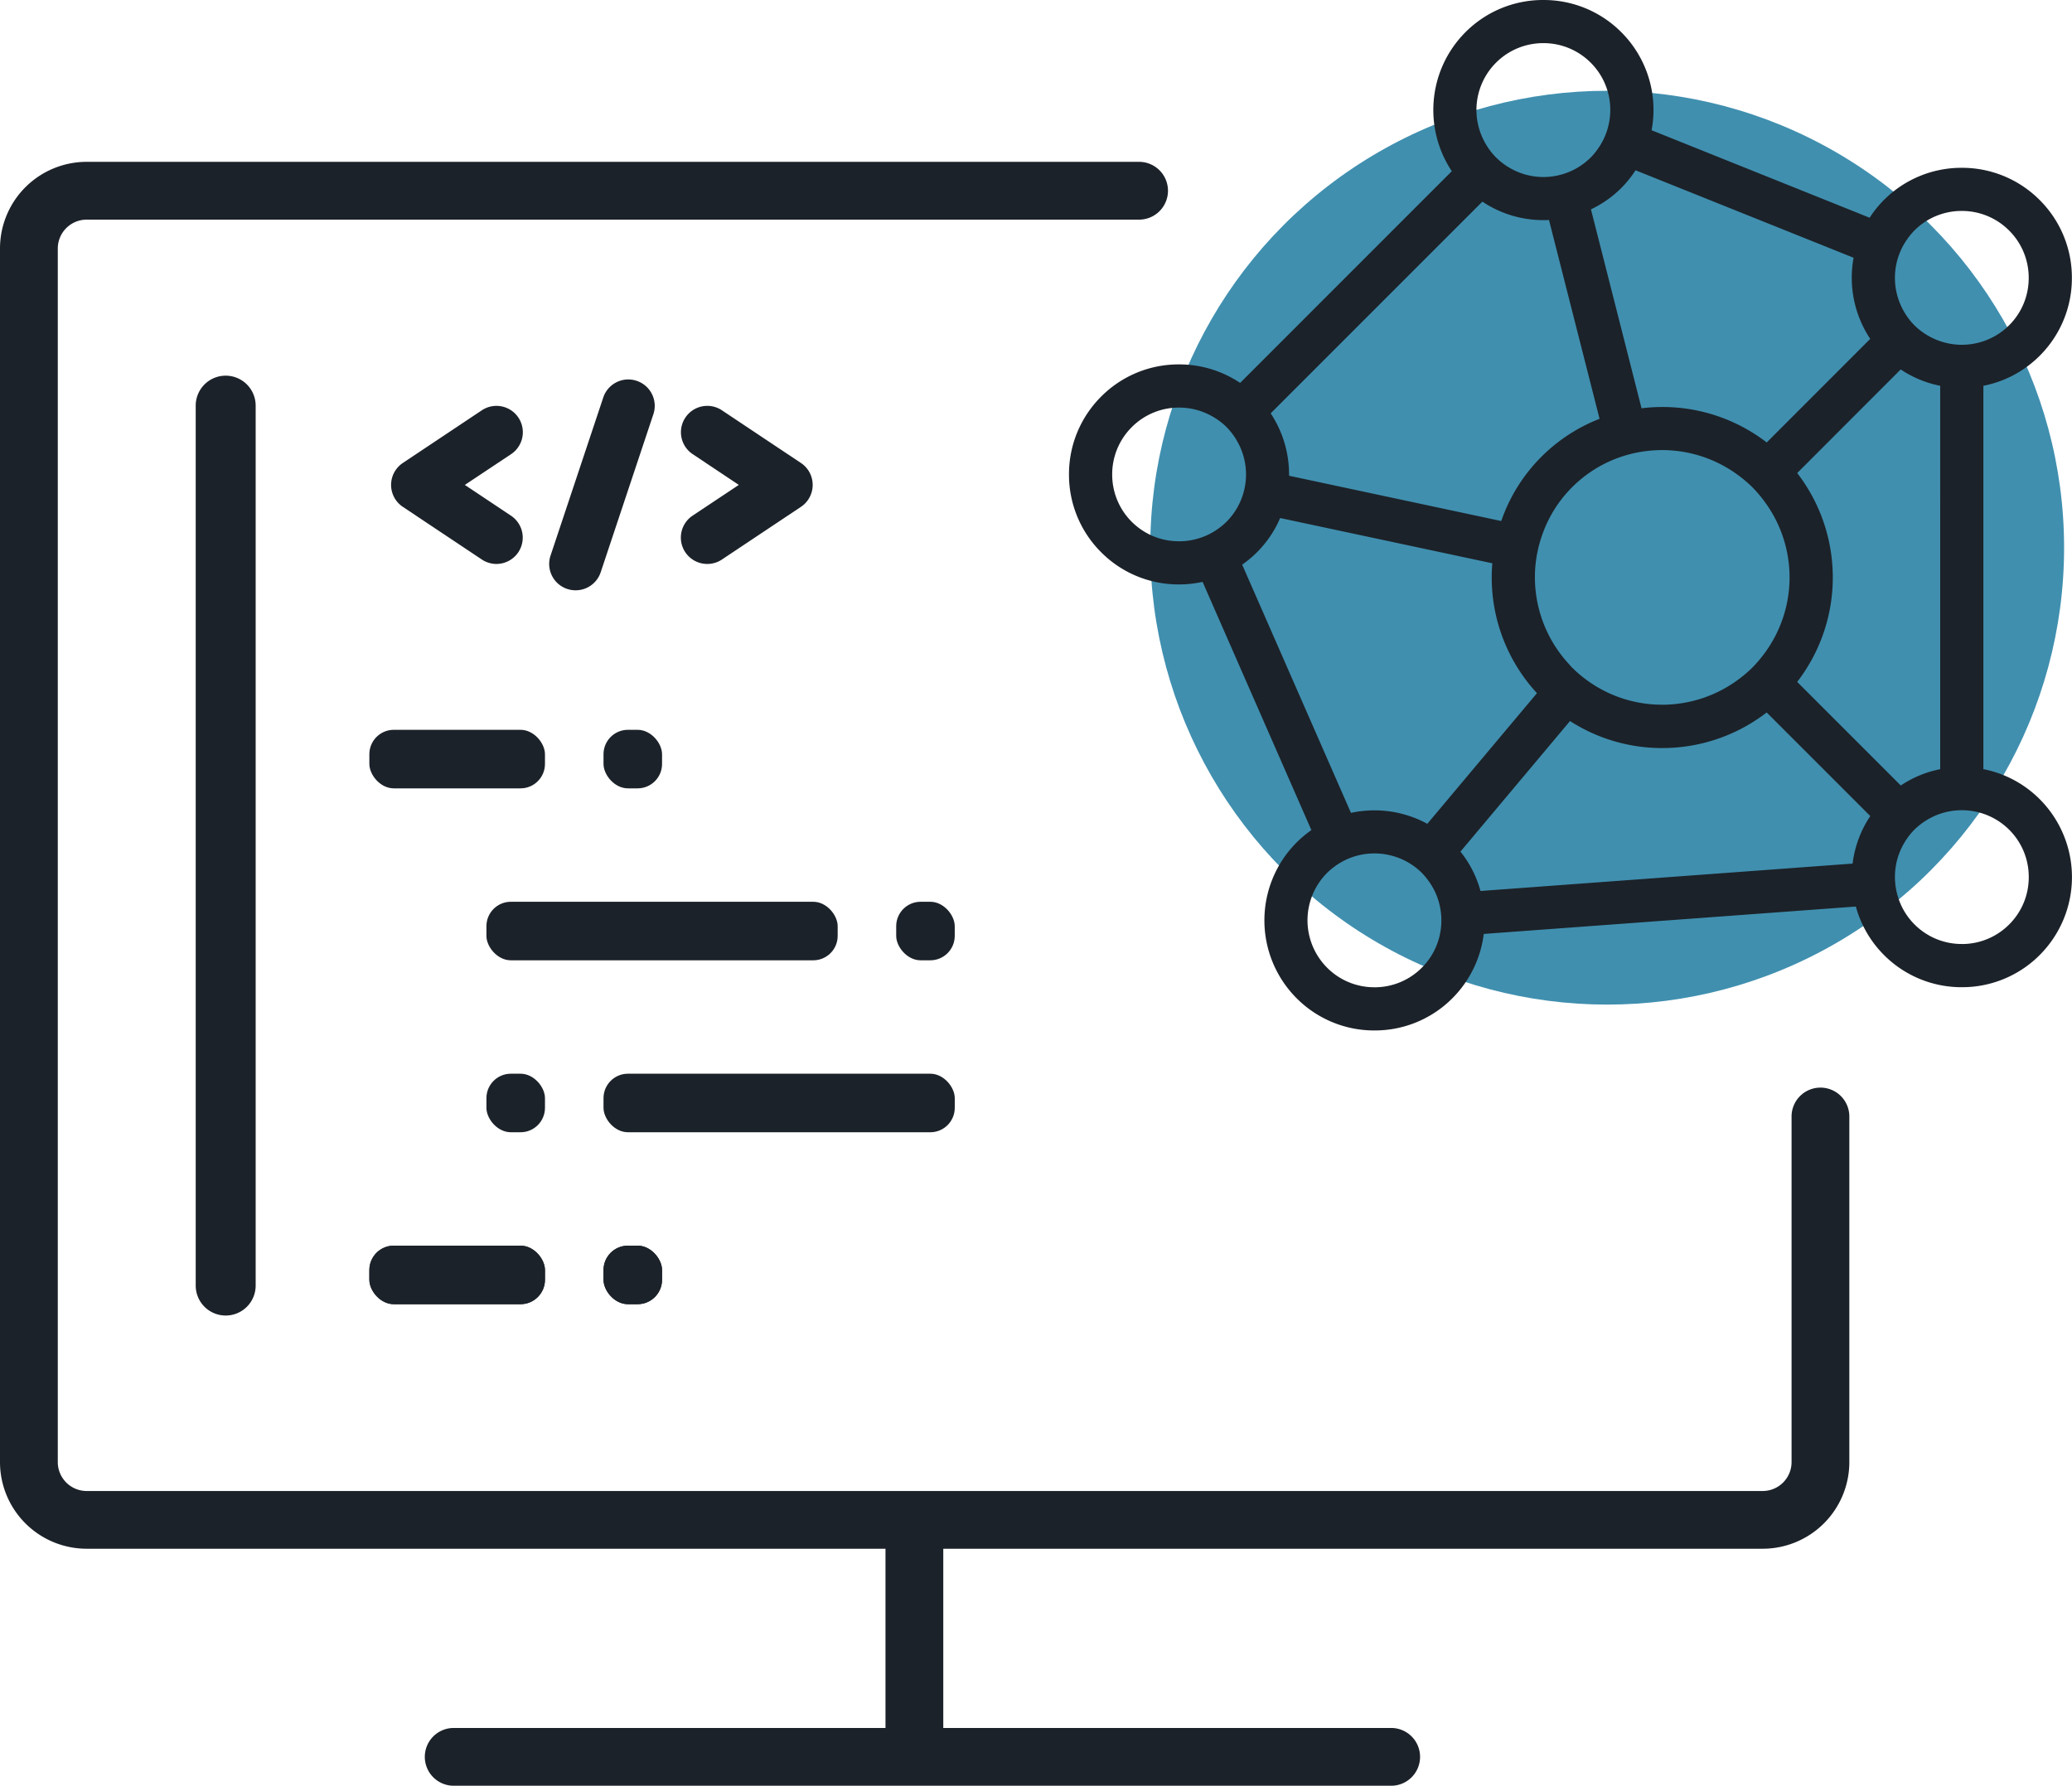 <svg xmlns="http://www.w3.org/2000/svg" width="124.015" height="106.886" viewBox="0 0 124.015 106.886">
  <defs>
    <style>
      .cls-1 {
        fill: #1c2229;
      }

      .cls-2 {
        fill: rgba(0,106,148,0.75);
      }
    </style>
  </defs>
  <g id="Groupe_519" data-name="Groupe 519" transform="translate(1853.913 -2280.333)">
    <path id="Tracé_188" data-name="Tracé 188" class="cls-1" d="M-1848.724,2371.471h100.311a5.188,5.188,0,0,0,5.188-5.188V2345.6a1.729,1.729,0,0,0-1.729-1.729,1.729,1.729,0,0,0-1.729,1.729v20.687a1.73,1.73,0,0,1-1.73,1.729h-100.311a1.73,1.73,0,0,1-1.73-1.729v-72.64a1.73,1.73,0,0,1,1.73-1.729h62.989a1.729,1.729,0,0,0,1.729-1.729,1.73,1.73,0,0,0-1.729-1.73h-62.989a5.188,5.188,0,0,0-5.189,5.188v72.64A5.188,5.188,0,0,0-1848.724,2371.471Z" transform="translate(0 1.561)"/>
    <path id="Tracé_189" data-name="Tracé 189" class="cls-1" d="M-1774.854,2368.981h-26.808v-13.864h-3.459v13.864h-25.844a1.729,1.729,0,0,0-1.729,1.729,1.73,1.73,0,0,0,1.729,1.73h56.111a1.73,1.73,0,0,0,1.729-1.73A1.729,1.729,0,0,0-1774.854,2368.981Z" transform="translate(4.207 14.779)"/>
    <path id="Tracé_190" data-name="Tracé 190" class="cls-1" d="M-1842.343,2355.395a1.793,1.793,0,0,1-1.794-1.794v-52.667a1.793,1.793,0,0,1,1.794-1.794,1.794,1.794,0,0,1,1.794,1.794V2353.6A1.793,1.793,0,0,1-1842.343,2355.395Z" transform="translate(1.938 3.679)"/>
    <path id="Tracé_191" data-name="Tracé 191" class="cls-1" d="M-1828.072,2310.11a1.574,1.574,0,0,1-.874-.265l-4.731-3.154a1.577,1.577,0,0,1-.436-2.187,1.594,1.594,0,0,1,.436-.437l4.731-3.154a1.579,1.579,0,0,1,2.188.438,1.577,1.577,0,0,1-.437,2.187l-2.769,1.842,2.763,1.842a1.578,1.578,0,0,1,.438,2.187A1.58,1.58,0,0,1-1828.072,2310.11Z" transform="translate(3.873 3.978)"/>
    <path id="Tracé_192" data-name="Tracé 192" class="cls-1" d="M-1818.326,2310.11a1.578,1.578,0,0,1-1.579-1.575,1.581,1.581,0,0,1,.7-1.314l2.769-1.842-2.762-1.842a1.577,1.577,0,0,1-.437-2.187,1.577,1.577,0,0,1,2.187-.437l4.731,3.154a1.577,1.577,0,0,1,.437,2.187,1.545,1.545,0,0,1-.437.438l-4.731,3.154A1.574,1.574,0,0,1-1818.326,2310.11Z" transform="translate(6.743 3.978)"/>
    <path id="Tracé_193" data-name="Tracé 193" class="cls-1" d="M-1824.906,2311.948a1.578,1.578,0,0,1-1.576-1.578,1.561,1.561,0,0,1,.082-.5l3.154-9.46a1.579,1.579,0,0,1,2-1,1.579,1.579,0,0,1,1,2h0l-3.154,9.462A1.578,1.578,0,0,1-1824.906,2311.948Z" transform="translate(5.439 3.717)"/>
    <g id="Groupe_515" data-name="Groupe 515" transform="translate(-1831.806 2324.016)">
      <rect id="Rectangle_83" data-name="Rectangle 83" class="cls-1" width="10.511" height="3.504" rx="1.462"/>
      <rect id="Rectangle_84" data-name="Rectangle 84" class="cls-1" width="3.504" height="3.504" rx="1.462" transform="translate(14.015)"/>
    </g>
    <g id="Groupe_516" data-name="Groupe 516" transform="translate(-1824.799 2344.6)">
      <rect id="Rectangle_85" data-name="Rectangle 85" class="cls-1" width="3.504" height="3.504" rx="1.462"/>
      <rect id="Rectangle_86" data-name="Rectangle 86" class="cls-1" width="21.023" height="3.504" rx="1.462" transform="translate(7.008)"/>
    </g>
    <g id="Groupe_517" data-name="Groupe 517" transform="translate(-1831.806 2354.891)">
      <rect id="Rectangle_87" data-name="Rectangle 87" class="cls-1" width="10.511" height="3.504" rx="1.462"/>
      <rect id="Rectangle_88" data-name="Rectangle 88" class="cls-1" width="3.504" height="3.504" rx="1.462" transform="translate(14.015)"/>
      <rect id="Rectangle_89" data-name="Rectangle 89" class="cls-1" width="10.511" height="3.504" rx="1.462"/>
      <rect id="Rectangle_90" data-name="Rectangle 90" class="cls-1" width="3.504" height="3.504" rx="1.462" transform="translate(14.015)"/>
    </g>
    <g id="Groupe_518" data-name="Groupe 518" transform="translate(-1824.799 2334.308)">
      <rect id="Rectangle_91" data-name="Rectangle 91" class="cls-1" width="21.023" height="3.504" rx="1.462"/>
      <rect id="Rectangle_92" data-name="Rectangle 92" class="cls-1" width="3.504" height="3.504" rx="1.462" transform="translate(24.526)"/>
    </g>
    <circle id="Ellipse_10" data-name="Ellipse 10" class="cls-2" cx="27.348" cy="27.348" r="27.348" transform="translate(-1785.067 2285.767)"/>
    <path id="Tracé_194" data-name="Tracé 194" class="cls-1" d="M-1751.61,2292.483a6.309,6.309,0,0,0-.929,1.193l-13.437-5.392a6.337,6.337,0,0,0-1.7-5.845,6.35,6.35,0,0,0-8.97,0,6.349,6.349,0,0,0-.671,8.169l-12.964,12.965a6.346,6.346,0,0,0-8.167.67,6.349,6.349,0,0,0,0,8.969,6.339,6.339,0,0,0,6.038,1.656l6.678,15.238a6.376,6.376,0,0,0-1.02.827,6.35,6.35,0,0,0,0,8.97,6.35,6.35,0,0,0,8.97,0,6.311,6.311,0,0,0,1.827-3.906l22.687-1.67a6.3,6.3,0,0,0,1.669,2.987,6.35,6.35,0,0,0,8.97,0,6.35,6.35,0,0,0,0-8.97,6.314,6.314,0,0,0-3.446-1.764l0-23.363a6.3,6.3,0,0,0,3.443-1.763,6.35,6.35,0,0,0,0-8.97A6.35,6.35,0,0,0-1751.61,2292.483Zm-24.208-3.38a4.262,4.262,0,0,1,.642-5.192,4.264,4.264,0,0,1,6.024,0,4.25,4.25,0,0,1,1.2,3.58,4.239,4.239,0,0,1-.775,1.933,4.2,4.2,0,0,1-.428.509,4.269,4.269,0,0,1-.985.733,4.267,4.267,0,0,1-2.02.513,4.256,4.256,0,0,1-2.188-.6,4.238,4.238,0,0,1-.832-.643A4.156,4.156,0,0,1-1775.818,2289.1Zm-12.994,15.942,12.965-12.967a6.337,6.337,0,0,0,4.215,1.159l3.132,12.32a9.9,9.9,0,0,0-3.6,2.291,9.866,9.866,0,0,0-2.418,3.963l-13.126-2.8A6.328,6.328,0,0,0-1788.812,2305.045Zm15.912,9.24a7.929,7.929,0,0,1,.435-2.037,7.821,7.821,0,0,1,1.841-2.927,7.833,7.833,0,0,1,2.639-1.74,7.881,7.881,0,0,1,2.02-.506,7.87,7.87,0,0,1,5.7,1.564,7.79,7.79,0,0,1,.791.682,7.962,7.962,0,0,1,.682.791,7.884,7.884,0,0,1,0,9.563,7.96,7.96,0,0,1-.682.791,7.545,7.545,0,0,1-.791.682,7.891,7.891,0,0,1-9,.4,7.847,7.847,0,0,1-1.353-1.078c-.085-.085-.159-.177-.241-.265A7.867,7.867,0,0,1-1772.9,2314.285Zm-24.079-2.546a4.263,4.263,0,0,1,0-6.024,4.263,4.263,0,0,1,5.192-.641,4.17,4.17,0,0,1,.832.641,4.224,4.224,0,0,1,.641.832,4.253,4.253,0,0,1,.6,2.021,4.253,4.253,0,0,1-.433,2.038,4.22,4.22,0,0,1-.807,1.132,4.235,4.235,0,0,1-.4.35,4.236,4.236,0,0,1-1.909.834A4.253,4.253,0,0,1-1796.979,2311.738Zm18.158,21.189a4.188,4.188,0,0,1,.589,1.149,4.289,4.289,0,0,1,.154,2.077,4.219,4.219,0,0,1-1.179,2.275,4.263,4.263,0,0,1-6.024,0,4.265,4.265,0,0,1,0-6.025,4.025,4.025,0,0,1,.4-.35,4.229,4.229,0,0,1,1.909-.834,4.275,4.275,0,0,1,2.556.365,4.245,4.245,0,0,1,1.159.818A4.34,4.34,0,0,1-1778.822,2332.928Zm-5-3.651-6.678-15.238a6.384,6.384,0,0,0,1.02-.827,6.3,6.3,0,0,0,1.414-2.163l13.116,2.8a9.95,9.95,0,0,0,2.739,7.964l-6.839,8.15A6.363,6.363,0,0,0-1783.825,2329.276Zm7.708,4.645a6.28,6.28,0,0,0-1.338-2.622l6.835-8.146a9.983,9.983,0,0,0,11.839-.515l6.508,6.509a6.3,6.3,0,0,0-1.156,3.1Zm32.012,1.92a4.265,4.265,0,0,1-6.025,0,4.232,4.232,0,0,1-1.026-1.67,4.29,4.29,0,0,1-.155-2.077,4.242,4.242,0,0,1,.538-1.446,4.21,4.21,0,0,1,.641-.831,4.219,4.219,0,0,1,.832-.642,4.22,4.22,0,0,1,1.138-.471,4.276,4.276,0,0,1,2.083,0,4.23,4.23,0,0,1,1.972,1.113A4.263,4.263,0,0,1-1744.1,2335.841Zm-4.056-9.26a6.31,6.31,0,0,0-2.64,1.092l-6.508-6.508a9.981,9.981,0,0,0,0-12.54l6.5-6.5a6.316,6.316,0,0,0,2.644,1.093Zm-4.121-25.929-6.5,6.5a9.957,9.957,0,0,0-7.7-2.1l-3.135-12.324a6.306,6.306,0,0,0,1.935-1.316,6.34,6.34,0,0,0,.928-1.192l13.438,5.391A6.348,6.348,0,0,0-1752.281,2300.651Zm8.169-.67a4.234,4.234,0,0,1-1.97,1.112,4.282,4.282,0,0,1-2.083,0,4.254,4.254,0,0,1-1.141-.471,4.234,4.234,0,0,1-.832-.641,4.241,4.241,0,0,1-.641-.833,4.257,4.257,0,0,1-.562-2.749,4.234,4.234,0,0,1,.774-1.933,4.176,4.176,0,0,1,.429-.51,4.264,4.264,0,0,1,6.024,0A4.264,4.264,0,0,1-1744.113,2299.981Z" transform="translate(10.629)"/>
    <path id="Tracé_194_-_Contour" data-name="Tracé 194 - Contour" class="cls-1" d="M-1772.164,2280.333a6.548,6.548,0,0,1,4.662,1.928,6.565,6.565,0,0,1,1.812,5.867l13.051,5.237a6.516,6.516,0,0,1,.853-1.06,6.548,6.548,0,0,1,4.662-1.928,6.548,6.548,0,0,1,4.662,1.928,6.548,6.548,0,0,1,1.928,4.662,6.548,6.548,0,0,1-1.928,4.662,6.526,6.526,0,0,1-3.369,1.795l0,22.946a6.542,6.542,0,0,1,3.373,1.8,6.6,6.6,0,0,1,0,9.324,6.549,6.549,0,0,1-4.662,1.928,6.548,6.548,0,0,1-4.662-1.928,6.563,6.563,0,0,1-1.682-2.9l-22.271,1.64a6.594,6.594,0,0,1-1.877,3.849,6.548,6.548,0,0,1-4.662,1.928,6.548,6.548,0,0,1-4.662-1.928,6.6,6.6,0,0,1,0-9.324,6.613,6.613,0,0,1,.884-.74l-6.511-14.857a6.667,6.667,0,0,1-1.416.152,6.535,6.535,0,0,1-4.653-1.923,6.544,6.544,0,0,1-1.928-4.661,6.549,6.549,0,0,1,1.928-4.662,6.53,6.53,0,0,1,4.651-1.924,6.56,6.56,0,0,1,3.664,1.107l12.669-12.671a6.616,6.616,0,0,1-1.086-4.169,6.58,6.58,0,0,1,1.9-4.147A6.548,6.548,0,0,1-1772.164,2280.333Zm19.729,13.654-.2-.079-13.634-5.471.045-.207a6.071,6.071,0,0,0-1.635-5.615,6.052,6.052,0,0,0-4.308-1.782,6.052,6.052,0,0,0-4.308,1.782,6.081,6.081,0,0,0-1.76,3.832,6.111,6.111,0,0,0,1.115,4.015l.123.172-.15.15-13.114,13.115-.172-.123a6.063,6.063,0,0,0-3.548-1.134,6.034,6.034,0,0,0-4.3,1.777,6.052,6.052,0,0,0-1.782,4.309,6.048,6.048,0,0,0,1.782,4.307,6.038,6.038,0,0,0,4.3,1.776,6.168,6.168,0,0,0,1.5-.186l.205-.052,6.848,15.626-.177.116a6.155,6.155,0,0,0-.98.794,6.1,6.1,0,0,0,0,8.617,6.052,6.052,0,0,0,4.308,1.781,6.052,6.052,0,0,0,4.308-1.781,6.093,6.093,0,0,0,1.755-3.752l.019-.211.212-.016,22.9-1.686.05.206a6.07,6.07,0,0,0,1.6,2.869,6.051,6.051,0,0,0,4.308,1.781,6.052,6.052,0,0,0,4.309-1.781,6.1,6.1,0,0,0,0-8.617,6.051,6.051,0,0,0-3.31-1.694l-.209-.034v-.212l0-23.575.209-.034a6.038,6.038,0,0,0,3.307-1.693,6.051,6.051,0,0,0,1.782-4.308,6.052,6.052,0,0,0-1.782-4.309,6.052,6.052,0,0,0-4.308-1.782,6.052,6.052,0,0,0-4.308,1.782,6.091,6.091,0,0,0-.892,1.146Zm-19.728-11.572a4.479,4.479,0,0,1,3.188,1.319,4.478,4.478,0,0,1,1.274,3.79,4.51,4.51,0,0,1-.821,2.047,4.43,4.43,0,0,1-.453.539,4.525,4.525,0,0,1-1.042.776,4.531,4.531,0,0,1-2.139.543h-.007a4.508,4.508,0,0,1-2.31-.639,4.509,4.509,0,0,1-.88-.68,4.417,4.417,0,0,1-.679-.88,4.5,4.5,0,0,1,.681-5.5A4.48,4.48,0,0,1-1772.164,2282.415Zm0,8.514h.006a4.033,4.033,0,0,0,1.9-.483,4.021,4.021,0,0,0,.927-.69,3.958,3.958,0,0,0,.4-.479,4.007,4.007,0,0,0,.73-1.82,3.981,3.981,0,0,0-1.132-3.37,3.983,3.983,0,0,0-2.835-1.172,3.983,3.983,0,0,0-2.835,1.172,4,4,0,0,0-.6,4.887,3.923,3.923,0,0,0,.6.781,4.022,4.022,0,0,0,.783.605A4.01,4.01,0,0,0-1772.164,2290.929Zm5.309-1.024,13.831,5.549-.045.207a6.107,6.107,0,0,0,.991,4.845l.123.172-.15.15-6.658,6.66-.175-.142a9.714,9.714,0,0,0-6.1-2.15,9.879,9.879,0,0,0-1.405.1l-.223.032-3.242-12.748.194-.085a6.055,6.055,0,0,0,1.859-1.264,6.05,6.05,0,0,0,.891-1.145Zm13.256,5.856-13.052-5.236a6.552,6.552,0,0,1-.851,1.059,6.532,6.532,0,0,1-1.818,1.28l3.028,11.906a10.4,10.4,0,0,1,1.253-.076,10.222,10.222,0,0,1,6.239,2.122l6.195-6.2A6.61,6.61,0,0,1-1753.6,2295.762Zm-22.275-4.01.172.123a6.054,6.054,0,0,0,3.541,1.134c.169,0,.34-.007.508-.021l.211-.018,3.24,12.743-.212.078a9.614,9.614,0,0,0-3.507,2.233,9.56,9.56,0,0,0-2.357,3.863l-.069.215-.221-.047-13.333-2.844.009-.211a6.111,6.111,0,0,0-1.124-3.81l-.123-.172Zm3.713,1.757a6.549,6.549,0,0,1-3.657-1.106l-12.671,12.672a6.618,6.618,0,0,1,1.1,3.735l12.7,2.71a10.037,10.037,0,0,1,2.407-3.849,10.091,10.091,0,0,1,3.477-2.269l-3.026-11.9C-1771.936,2293.506-1772.049,2293.509-1772.161,2293.509Zm25.035-1.049a4.478,4.478,0,0,1,3.188,1.319,4.478,4.478,0,0,1,1.32,3.189,4.478,4.478,0,0,1-1.319,3.189,4.5,4.5,0,0,1-2.086,1.178,4.55,4.55,0,0,1-2.2,0,4.506,4.506,0,0,1-1.208-.5,4.493,4.493,0,0,1-.88-.679,4.507,4.507,0,0,1-.679-.882,4.522,4.522,0,0,1-.595-2.909,4.505,4.505,0,0,1,.82-2.047,4.384,4.384,0,0,1,.454-.54A4.479,4.479,0,0,1-1747.125,2292.46Zm0,8.511a4.031,4.031,0,0,0,.981-.121,4,4,0,0,0,1.854-1.047,3.982,3.982,0,0,0,1.172-2.835,3.982,3.982,0,0,0-1.173-2.836,3.982,3.982,0,0,0-2.835-1.172,3.982,3.982,0,0,0-2.835,1.172,3.9,3.9,0,0,0-.4.48,4,4,0,0,0-.729,1.82,4.021,4.021,0,0,0,.529,2.587,4.02,4.02,0,0,0,.6.785,4,4,0,0,0,.782.6,4.007,4.007,0,0,0,1.074.443A4.022,4.022,0,0,0-1747.124,2300.971Zm-3.712.826.172.123a6.026,6.026,0,0,0,2.539,1.05l.209.034v.212l0,23.576-.209.034a6.021,6.021,0,0,0-2.536,1.049l-.172.123-6.817-6.816.142-.175a9.749,9.749,0,0,0,0-12.225l-.142-.175.159-.159Zm2.421,1.628a6.507,6.507,0,0,1-2.364-.978l-6.195,6.2a10.235,10.235,0,0,1,2.131,6.251,10.236,10.236,0,0,1-2.131,6.251l6.2,6.2a6.508,6.508,0,0,1,2.36-.976Zm-45.56.8a4.52,4.52,0,0,1,2.316.637,4.417,4.417,0,0,1,.88.679,4.482,4.482,0,0,1,.679.881,4.519,4.519,0,0,1,.633,2.14,4.517,4.517,0,0,1-.458,2.158,4.465,4.465,0,0,1-.854,1.2,4.423,4.423,0,0,1-.425.371,4.509,4.509,0,0,1-2.021.883,4.553,4.553,0,0,1-.747.062,4.471,4.471,0,0,1-3.184-1.315,4.48,4.48,0,0,1-1.319-3.189,4.477,4.477,0,0,1,1.319-3.189A4.47,4.47,0,0,1-1793.975,2304.222Zm0,8.508a4.07,4.07,0,0,0,.665-.055,4.005,4.005,0,0,0,1.8-.785,3.953,3.953,0,0,0,.378-.329,3.973,3.973,0,0,0,.759-1.065,4.018,4.018,0,0,0,.407-1.919,4.018,4.018,0,0,0-.563-1.9,3.988,3.988,0,0,0-.6-.783,3.931,3.931,0,0,0-.782-.6,4.021,4.021,0,0,0-2.061-.567,3.973,3.973,0,0,0-2.828,1.169,3.981,3.981,0,0,0-1.173,2.835,3.984,3.984,0,0,0,1.173,2.835A3.975,3.975,0,0,0-1793.972,2312.73Zm28.92-5.959a8.16,8.16,0,0,1,4.934,1.668,7.951,7.951,0,0,1,.816.7,8.156,8.156,0,0,1,.7.815,8.13,8.13,0,0,1,0,9.868,8.167,8.167,0,0,1-.7.815,7.787,7.787,0,0,1-.816.7,8.163,8.163,0,0,1-4.936,1.667,8.108,8.108,0,0,1-4.351-1.26,8.143,8.143,0,0,1-1.4-1.113c-.056-.056-.106-.113-.155-.168-.03-.034-.06-.069-.092-.1a8.164,8.164,0,0,1-2.1-6.1,8.193,8.193,0,0,1,.449-2.1,8.037,8.037,0,0,1,1.9-3.021,8.059,8.059,0,0,1,2.723-1.8,8.129,8.129,0,0,1,2.084-.522A8.2,8.2,0,0,1-1765.052,2306.772Zm0,15.742a7.661,7.661,0,0,0,4.632-1.565,7.321,7.321,0,0,0,.766-.66,7.632,7.632,0,0,0,.661-.767,7.629,7.629,0,0,0,0-9.259,7.686,7.686,0,0,0-.66-.766,7.463,7.463,0,0,0-.766-.66,7.657,7.657,0,0,0-4.631-1.565,7.7,7.7,0,0,0-.884.051,7.621,7.621,0,0,0-1.956.49,7.561,7.561,0,0,0-2.555,1.684,7.54,7.54,0,0,0-1.782,2.834,7.693,7.693,0,0,0-.421,1.973,7.661,7.661,0,0,0,1.97,5.727c.033.035.067.073.1.112s.088.1.133.145a7.636,7.636,0,0,0,1.31,1.044A7.606,7.606,0,0,0-1765.054,2322.513Zm-23.17-11.753.207.044,13.336,2.845-.023.223a9.7,9.7,0,0,0,2.67,7.764l.156.162-7.119,8.484-.182-.108a6.094,6.094,0,0,0-3.093-.841h0a6.154,6.154,0,0,0-1.492.184l-.2.051-.085-.193-6.763-15.431.177-.116a6.153,6.153,0,0,0,.98-.794,6.031,6.031,0,0,0,1.358-2.077Zm13,3.285-12.695-2.708a6.52,6.52,0,0,1-1.389,2.052,6.636,6.636,0,0,1-.884.74l6.511,14.856a6.657,6.657,0,0,1,1.407-.15h0a6.6,6.6,0,0,1,3.163.805l6.562-7.82A10.2,10.2,0,0,1-1775.222,2314.045Zm16.459,8.256.159.159,6.658,6.659-.124.172a6.063,6.063,0,0,0-1.111,2.981l-.019.211-.212.016-22.9,1.686-.05-.206a5.993,5.993,0,0,0-1.285-2.518l-.138-.161,7.116-8.481.187.126a9.67,9.67,0,0,0,5.433,1.656,9.725,9.725,0,0,0,6.109-2.158Zm6.166,6.875-6.2-6.2a10.231,10.231,0,0,1-6.247,2.13,10.172,10.172,0,0,1-5.524-1.617l-6.558,7.816a6.472,6.472,0,0,1,1.2,2.356l22.271-1.64A6.565,6.565,0,0,1-1752.6,2329.176Zm5.478-.851a4.531,4.531,0,0,1,1.1.136,4.5,4.5,0,0,1,2.088,1.179,4.478,4.478,0,0,1,1.32,3.189,4.478,4.478,0,0,1-1.319,3.189,4.481,4.481,0,0,1-3.19,1.319,4.479,4.479,0,0,1-3.189-1.319,4.451,4.451,0,0,1-1.086-1.769,4.549,4.549,0,0,1-.163-2.2,4.485,4.485,0,0,1,.57-1.532,4.476,4.476,0,0,1,.679-.879,4.486,4.486,0,0,1,.88-.68,4.471,4.471,0,0,1,1.205-.5A4.527,4.527,0,0,1-1747.119,2328.325Zm0,8.511a3.985,3.985,0,0,0,2.836-1.172,3.981,3.981,0,0,0,1.172-2.835,3.982,3.982,0,0,0-1.173-2.835,4,4,0,0,0-1.856-1.047,4.05,4.05,0,0,0-1.961,0,3.978,3.978,0,0,0-1.071.443,4,4,0,0,0-.783.6,3.989,3.989,0,0,0-.6.781,3.992,3.992,0,0,0-.507,1.362,4.047,4.047,0,0,0,.146,1.955,3.956,3.956,0,0,0,.965,1.572A3.982,3.982,0,0,0-1747.117,2336.836Zm-35.153-5.923a4.544,4.544,0,0,1,1.963.448,4.5,4.5,0,0,1,1.227.866,4.562,4.562,0,0,1,.462.554A4.43,4.43,0,0,1-1778,2334a4.552,4.552,0,0,1,.163,2.2,4.461,4.461,0,0,1-1.249,2.41,4.478,4.478,0,0,1-3.189,1.32,4.478,4.478,0,0,1-3.188-1.319,4.516,4.516,0,0,1,0-6.378,4.219,4.219,0,0,1,.425-.371,4.5,4.5,0,0,1,2.021-.883A4.55,4.55,0,0,1-1782.27,2330.914Zm0,8.512a3.981,3.981,0,0,0,2.836-1.174,3.963,3.963,0,0,0,1.11-2.142,4.049,4.049,0,0,0-.145-1.955,3.938,3.938,0,0,0-.554-1.081,4.09,4.09,0,0,0-.411-.494,3.992,3.992,0,0,0-1.089-.769,4.061,4.061,0,0,0-2.406-.344,4,4,0,0,0-1.8.785,3.761,3.761,0,0,0-.377.328,4.016,4.016,0,0,0,0,5.672A3.981,3.981,0,0,0-1782.271,2339.426Z" transform="translate(10.629)"/>
  </g>
</svg>
